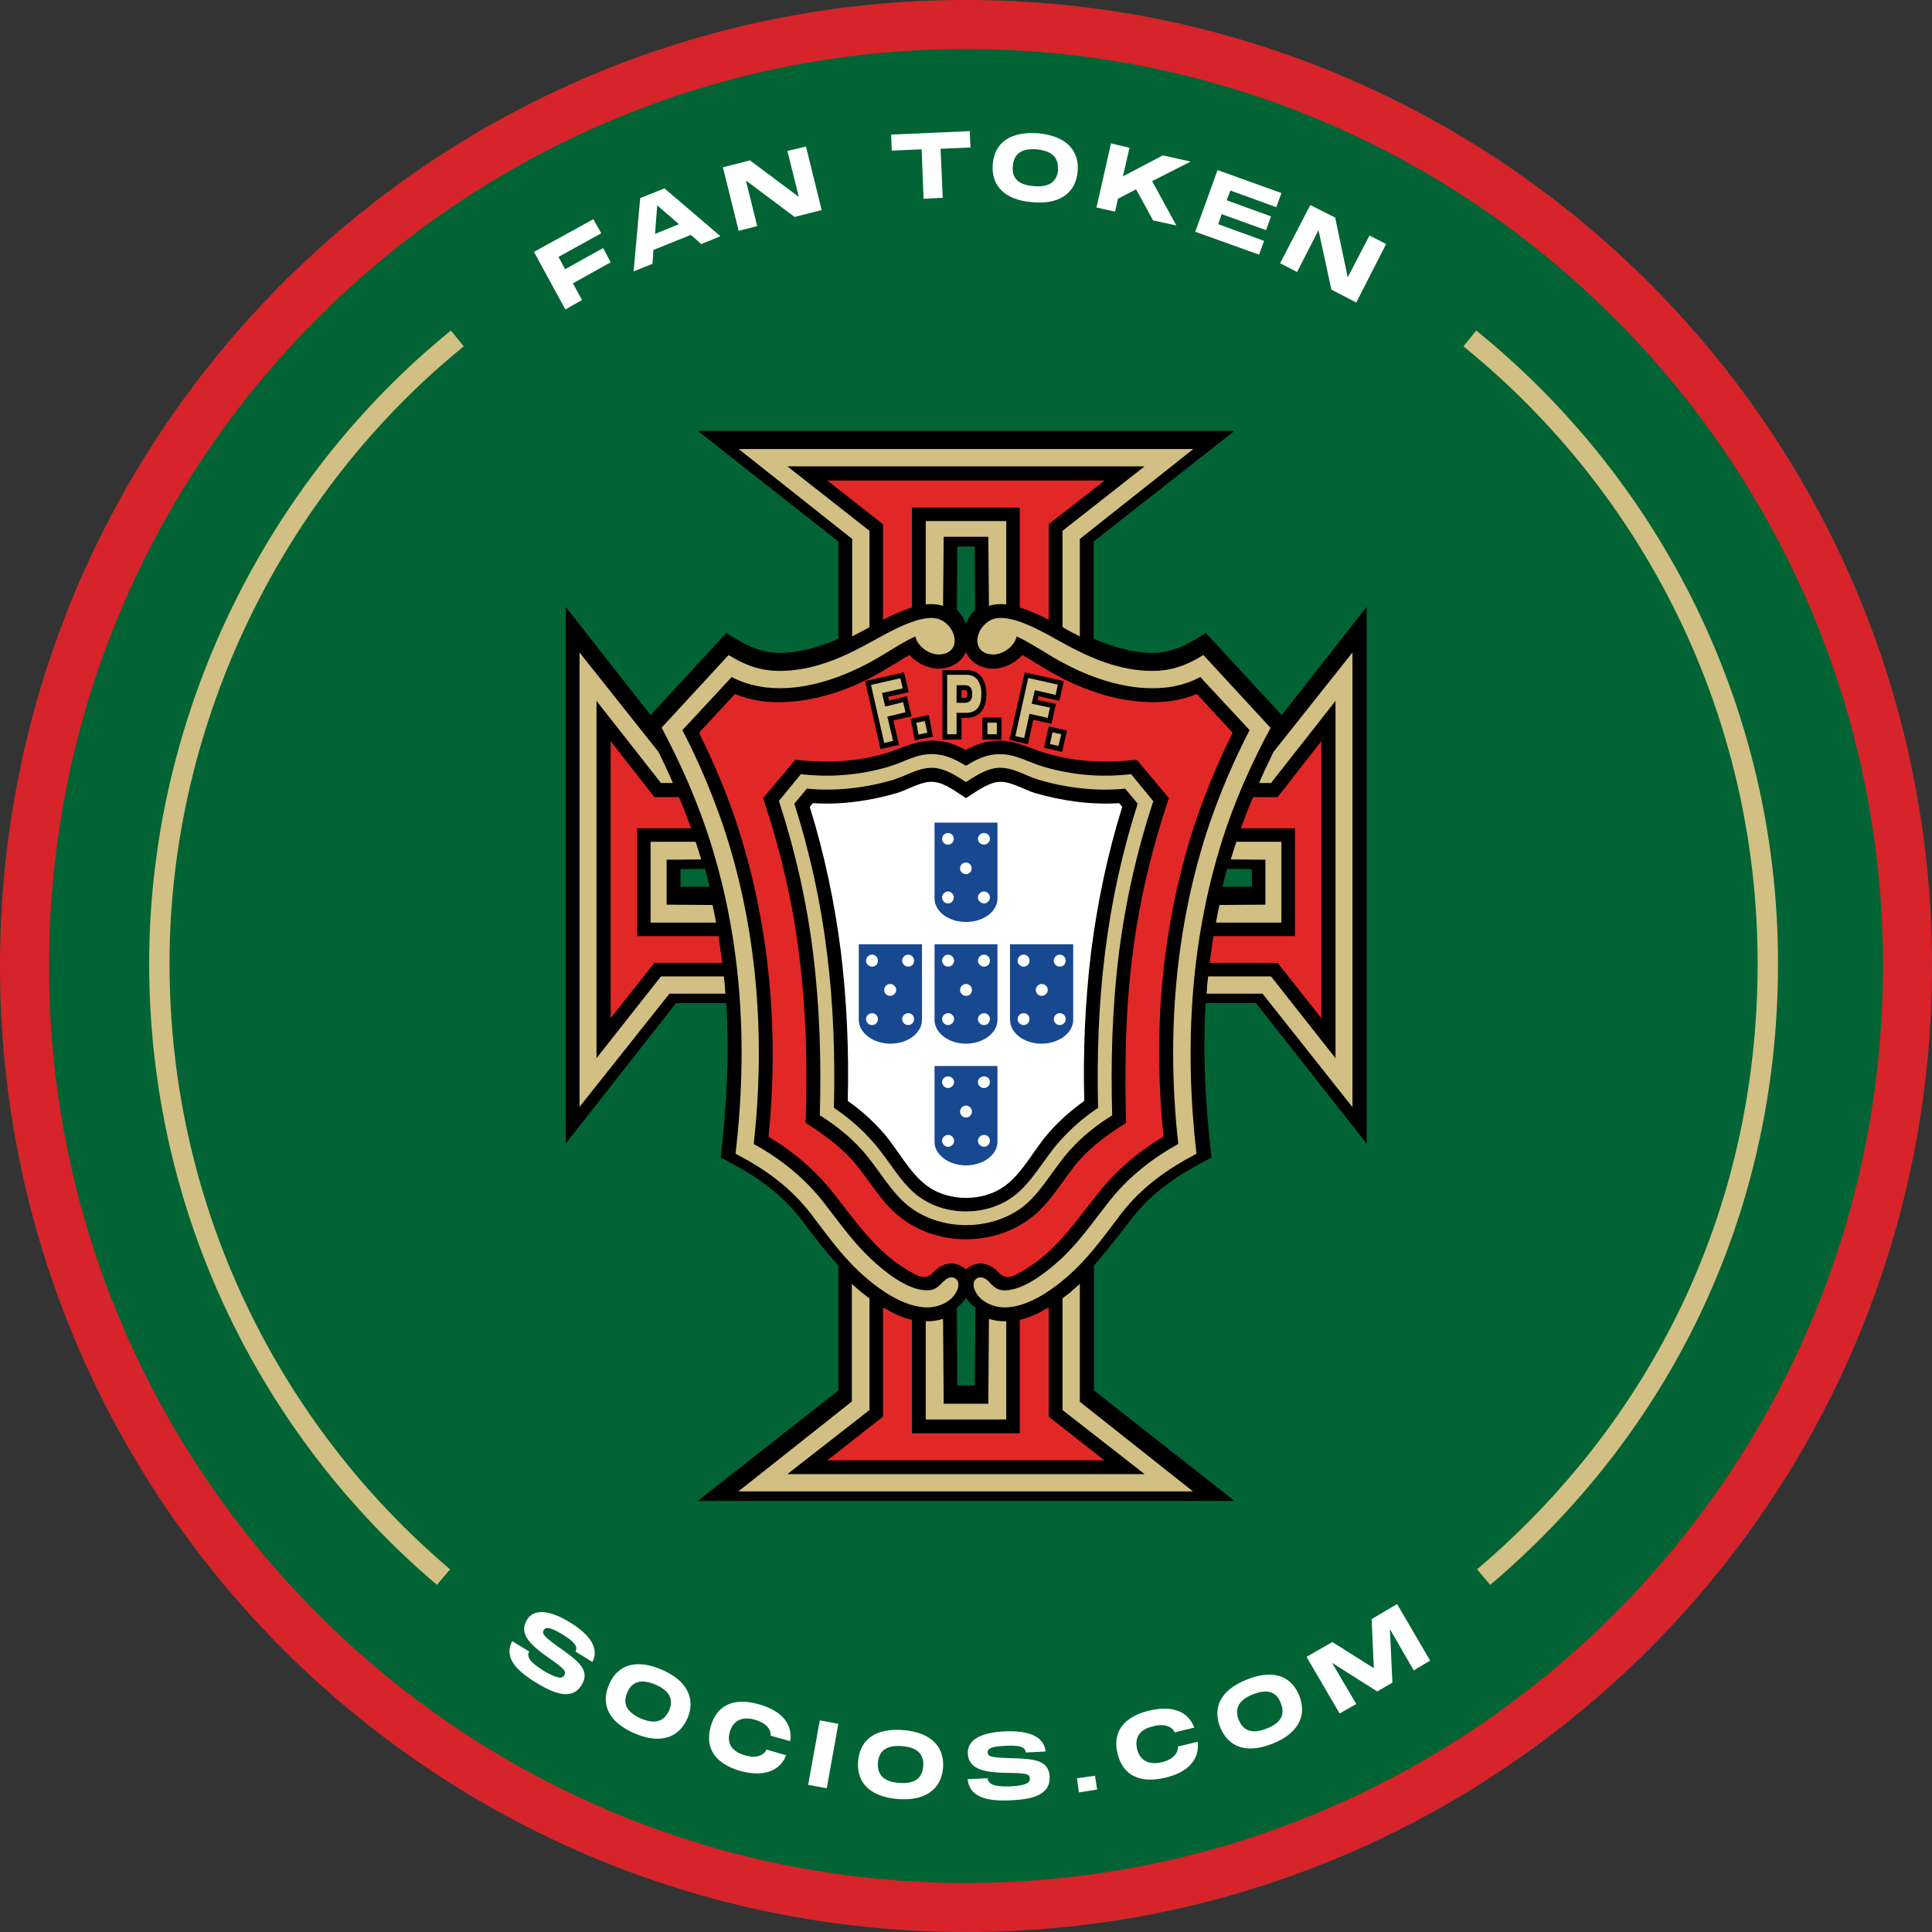 <?xml version="1.0" encoding="UTF-8"?>
<svg xmlns="http://www.w3.org/2000/svg" xmlns:xlink="http://www.w3.org/1999/xlink" width="24" height="24" viewBox="0 0 24 24">
<rect x="0" y="0" width="24" height="24" fill="#333333" stroke="none"/>
<path fill-rule="nonzero" fill="rgb(0.784%, 39.216%, 20.392%)" fill-opacity="1" d="M 24 12 C 24 18.629 18.629 24 12 24 C 5.371 24 0 18.629 0 12 C 0 5.371 5.371 0 12 0 C 18.629 0 24 5.371 24 12 Z M 24 12 "/>
<path fill-rule="nonzero" fill="rgb(84.314%, 13.725%, 16.471%)" fill-opacity="1" d="M 12 0.609 C 18.281 0.609 23.391 5.719 23.391 12 C 23.391 18.281 18.281 23.391 12 23.391 C 5.719 23.391 0.609 18.281 0.609 12 C 0.609 5.719 5.719 0.609 12 0.609 M 12 0 C 5.371 0 0 5.371 0 12 C 0 18.629 5.371 24 12 24 C 18.629 24 24 18.629 24 12 C 24 5.371 18.629 0 12 0 Z M 12 0 "/>
<path fill-rule="nonzero" fill="rgb(0%, 0%, 0%)" fill-opacity="1" d="M 10.414 15.719 C 10.242 15.535 10.09 15.328 9.938 15.129 C 9.668 14.785 9.332 14.574 8.953 14.379 C 9.027 13.738 9.062 13.102 9.023 12.461 L 8.398 12.461 L 7.027 14.207 L 7.027 7.539 L 8.082 8.883 L 9.023 7.863 C 9.27 8.02 9.457 8.125 9.758 8.109 C 9.988 8.094 10.207 8.027 10.414 7.934 L 10.414 6.727 L 8.668 5.352 L 15.336 5.352 L 13.586 6.727 L 13.586 7.934 C 13.797 8.027 14.016 8.094 14.246 8.109 C 14.547 8.125 14.73 8.02 14.98 7.863 L 15.922 8.883 L 16.977 7.539 L 16.977 14.207 L 15.602 12.461 L 14.977 12.461 C 14.941 13.102 14.973 13.738 15.051 14.379 C 14.672 14.574 14.332 14.785 14.066 15.129 C 13.91 15.328 13.758 15.531 13.59 15.719 L 13.59 17.273 L 15.336 18.645 L 8.668 18.645 L 10.414 17.273 Z M 12.117 16.242 C 12.07 16.211 12.031 16.172 12 16.125 C 11.969 16.172 11.93 16.211 11.887 16.242 L 11.891 17.211 L 12.109 17.211 Z M 11.887 7.578 C 11.938 7.625 11.977 7.688 12 7.75 C 12.023 7.688 12.062 7.625 12.113 7.578 L 12.109 6.789 L 11.891 6.789 Z M 15.242 10.793 C 15.223 10.867 15.203 10.941 15.188 11.016 L 15.551 11.016 L 15.551 10.797 L 15.246 10.793 Z M 8.816 11.016 C 8.797 10.941 8.777 10.867 8.758 10.793 L 8.453 10.797 L 8.453 11.016 Z M 8.816 11.016 "/>
<path fill-rule="nonzero" fill="rgb(88.627%, 15.686%, 14.902%)" fill-opacity="1" d="M 15.871 9.902 L 16.414 9.207 L 16.414 12.648 L 15.871 11.961 L 15.027 11.961 C 15.043 11.852 15.055 11.742 15.074 11.629 L 16.086 11.629 L 16.086 10.289 L 15.414 10.289 C 15.461 10.16 15.512 10.027 15.566 9.902 Z M 10.969 7.699 C 11.047 7.66 11.125 7.621 11.207 7.59 C 11.246 7.574 11.289 7.559 11.328 7.547 L 11.328 6.305 L 12.668 6.305 L 12.668 7.547 C 12.711 7.559 12.75 7.574 12.789 7.59 C 12.871 7.621 12.953 7.66 13.027 7.699 L 13.027 6.512 L 13.723 5.969 L 10.277 5.969 L 10.969 6.512 Z M 8.973 11.961 C 8.957 11.852 8.941 11.742 8.926 11.629 L 7.914 11.629 L 7.914 10.289 L 8.586 10.289 C 8.539 10.16 8.488 10.027 8.434 9.902 L 8.129 9.902 L 7.586 9.207 L 7.586 12.648 L 8.129 11.961 Z M 12 8.102 C 12.051 8.223 12.168 8.289 12.293 8.305 C 12.445 8.32 12.602 8.246 12.699 8.137 C 12.777 8.18 12.855 8.23 12.934 8.277 C 13.316 8.516 13.762 8.695 14.215 8.719 C 14.434 8.734 14.66 8.707 14.867 8.621 L 15.312 9.102 C 15.141 9.449 14.988 9.809 14.863 10.172 C 14.648 10.809 14.512 11.469 14.445 12.133 C 14.379 12.793 14.387 13.461 14.453 14.121 C 14.133 14.309 13.852 14.551 13.625 14.844 C 13.359 15.18 13.109 15.547 12.734 15.77 C 12.617 15.84 12.508 15.918 12.406 15.809 C 12.34 15.734 12.262 15.699 12.188 15.695 C 12.117 15.695 12.047 15.723 12 15.77 C 11.949 15.723 11.879 15.695 11.809 15.695 C 11.734 15.699 11.656 15.734 11.59 15.809 C 11.488 15.918 11.379 15.84 11.262 15.77 C 10.887 15.547 10.633 15.18 10.371 14.844 C 10.145 14.551 9.863 14.309 9.547 14.121 C 9.613 13.461 9.617 12.793 9.551 12.133 C 9.484 11.469 9.348 10.809 9.133 10.172 C 9.008 9.805 8.855 9.449 8.684 9.102 L 9.129 8.621 C 9.336 8.707 9.562 8.734 9.781 8.719 C 10.238 8.695 10.68 8.516 11.062 8.277 C 11.145 8.23 11.219 8.18 11.297 8.137 C 11.398 8.246 11.555 8.32 11.703 8.305 C 11.828 8.289 11.945 8.223 11.996 8.102 Z M 11.691 9.207 C 11.414 9.168 11.238 9.289 10.996 9.359 C 10.621 9.469 10.262 9.48 9.879 9.438 L 9.48 9.914 C 9.695 10.559 9.848 11.207 9.93 11.883 C 10.016 12.566 10.031 13.254 10.008 13.949 C 10.219 14.082 10.41 14.219 10.578 14.402 C 10.801 14.648 10.945 14.953 11.219 15.148 C 11.668 15.477 12.328 15.477 12.781 15.148 C 13.055 14.953 13.199 14.648 13.418 14.402 C 13.586 14.219 13.777 14.082 13.988 13.949 C 13.969 13.254 13.98 12.566 14.066 11.883 C 14.148 11.207 14.305 10.559 14.52 9.914 L 14.121 9.438 C 13.734 9.48 13.375 9.469 13 9.359 C 12.758 9.289 12.582 9.168 12.305 9.207 C 12.195 9.223 12.094 9.266 11.996 9.316 C 11.902 9.266 11.801 9.223 11.691 9.207 Z M 11.328 16.395 C 11.215 16.371 11.105 16.32 11 16.258 C 10.988 16.254 10.98 16.25 10.969 16.242 L 10.969 17.598 L 10.277 18.141 L 13.719 18.141 L 13.027 17.598 L 13.027 16.242 C 13.016 16.25 13.008 16.254 12.996 16.258 C 12.891 16.32 12.781 16.371 12.668 16.395 L 12.668 17.805 L 11.328 17.805 Z M 11.328 16.395 "/>
<path fill-rule="nonzero" fill="rgb(0%, 0%, 0%)" fill-opacity="1" d="M 12 8.918 L 11.945 8.918 L 11.945 9.188 L 11.707 9.188 L 11.707 8.324 L 12.008 8.324 C 12.184 8.324 12.254 8.465 12.254 8.621 C 12.254 8.789 12.184 8.918 12 8.918 Z M 12.016 8.621 C 12.016 8.598 12.016 8.574 11.992 8.574 L 11.945 8.574 L 11.945 8.668 L 11.992 8.668 C 12.016 8.668 12.016 8.641 12.016 8.621 Z M 12.203 9.188 L 12.441 9.188 L 12.441 8.914 L 12.203 8.914 Z M 13.195 9.34 L 13.254 9.074 L 13.027 9.023 L 12.969 9.289 Z M 12.77 9.242 L 12.836 8.941 L 13.062 8.992 L 13.117 8.742 L 12.891 8.695 L 12.902 8.648 L 13.16 8.707 L 13.215 8.461 L 12.73 8.352 L 12.539 9.191 L 12.77 9.246 Z M 11.59 9.152 L 11.578 9.09 L 11.539 8.883 L 11.312 8.93 L 11.363 9.195 Z M 11.168 9.254 L 11.098 8.949 L 11.324 8.898 L 11.266 8.648 L 11.043 8.703 L 11.031 8.656 L 11.289 8.598 L 11.23 8.352 L 10.746 8.461 L 10.938 9.305 Z M 11.168 9.254 "/>
<path fill-rule="nonzero" fill="rgb(82.353%, 74.902%, 51.373%)" fill-opacity="1" d="M 11.25 8.852 L 11.219 8.723 L 10.996 8.777 L 10.957 8.609 L 11.215 8.551 L 11.184 8.426 L 10.82 8.508 L 10.984 9.23 L 11.094 9.203 L 11.023 8.902 L 11.25 8.848 Z M 11.488 8.957 L 11.383 8.977 L 11.41 9.125 L 11.52 9.102 Z M 13.113 8.633 L 13.141 8.504 L 12.773 8.422 L 12.613 9.145 L 12.723 9.168 L 12.789 8.867 L 13.016 8.918 L 13.043 8.789 L 12.816 8.742 L 12.855 8.574 L 13.117 8.633 Z M 13.074 9.098 L 13.043 9.242 L 13.148 9.266 L 13.184 9.121 L 13.078 9.098 Z M 12.266 8.977 L 12.266 9.121 L 12.383 9.121 L 12.383 8.977 Z M 12.008 8.383 L 11.766 8.383 L 11.766 9.121 L 11.883 9.121 L 11.883 8.855 L 12 8.855 C 12.148 8.855 12.191 8.754 12.191 8.621 C 12.191 8.461 12.117 8.383 12.008 8.383 Z M 11.992 8.73 L 11.883 8.73 L 11.883 8.512 L 11.992 8.512 C 12.055 8.512 12.078 8.559 12.078 8.621 C 12.078 8.695 12.043 8.73 11.992 8.73 Z M 15.781 9.039 L 14.949 8.137 C 14.715 8.281 14.512 8.348 14.234 8.332 C 13.84 8.312 13.484 8.145 13.148 7.957 C 12.934 7.836 12.523 7.602 12.316 7.699 C 12.113 7.793 12.055 8.102 12.312 8.129 C 12.445 8.145 12.605 8.031 12.629 7.906 C 12.762 7.965 12.891 8.051 13.023 8.129 C 13.379 8.348 13.801 8.523 14.223 8.547 C 14.465 8.559 14.695 8.527 14.91 8.41 L 15.523 9.07 C 15.328 9.445 15.164 9.832 15.027 10.227 C 14.594 11.504 14.488 12.875 14.637 14.211 C 14.297 14.398 13.996 14.641 13.762 14.945 C 13.578 15.18 13.406 15.426 13.191 15.629 C 13.027 15.781 12.754 16.004 12.52 16.027 C 12.406 16.039 12.355 16 12.285 15.922 C 12.184 15.812 12.055 15.883 12.105 16.016 C 12.168 16.184 12.375 16.258 12.539 16.238 C 12.828 16.211 13.137 15.977 13.34 15.785 C 13.566 15.57 13.742 15.32 13.93 15.074 C 14.184 14.746 14.5 14.523 14.863 14.332 C 14.707 12.973 14.789 11.598 15.23 10.293 C 15.379 9.859 15.566 9.445 15.785 9.039 Z M 11.715 15.922 C 11.645 16 11.594 16.039 11.48 16.027 C 11.246 16.008 10.973 15.785 10.809 15.629 C 10.594 15.426 10.422 15.18 10.238 14.945 C 10.004 14.641 9.703 14.398 9.363 14.211 C 9.512 12.875 9.406 11.5 8.973 10.227 C 8.836 9.832 8.672 9.445 8.477 9.07 L 9.09 8.41 C 9.305 8.523 9.535 8.559 9.777 8.547 C 10.199 8.523 10.621 8.348 10.977 8.129 C 11.109 8.051 11.238 7.965 11.371 7.906 C 11.395 8.031 11.555 8.145 11.688 8.129 C 11.945 8.102 11.887 7.793 11.684 7.699 C 11.477 7.602 11.066 7.84 10.852 7.957 C 10.516 8.145 10.16 8.312 9.766 8.332 C 9.488 8.348 9.285 8.281 9.051 8.137 L 8.219 9.039 C 8.434 9.445 8.621 9.859 8.77 10.293 C 9.215 11.598 9.297 12.973 9.137 14.332 C 9.504 14.523 9.816 14.746 10.07 15.074 C 10.258 15.32 10.434 15.57 10.66 15.785 C 10.863 15.977 11.172 16.211 11.461 16.238 C 11.625 16.258 11.832 16.184 11.895 16.016 C 11.945 15.883 11.816 15.812 11.719 15.922 Z M 14.324 9.949 L 14.051 9.617 C 13.676 9.66 13.316 9.629 12.957 9.523 C 12.738 9.457 12.578 9.34 12.332 9.375 C 12.215 9.391 12.102 9.449 12 9.512 C 11.898 9.453 11.785 9.391 11.668 9.375 C 11.422 9.336 11.262 9.457 11.043 9.523 C 10.684 9.629 10.324 9.66 9.949 9.617 L 9.676 9.949 C 9.879 10.574 10.023 11.207 10.102 11.855 C 10.184 12.52 10.203 13.184 10.184 13.855 C 10.379 13.977 10.551 14.113 10.707 14.285 C 10.914 14.512 11.07 14.828 11.32 15.008 C 11.711 15.289 12.293 15.289 12.684 15.008 C 12.93 14.828 13.086 14.512 13.293 14.285 C 13.449 14.113 13.621 13.977 13.816 13.855 C 13.797 13.184 13.816 12.52 13.898 11.855 C 13.98 11.207 14.121 10.574 14.328 9.949 Z M 13.727 11.836 C 13.648 12.465 13.625 13.105 13.641 13.762 C 13.453 13.887 13.305 14.02 13.168 14.172 C 12.973 14.387 12.816 14.699 12.582 14.867 C 12.25 15.109 11.75 15.109 11.418 14.867 C 11.184 14.699 11.031 14.387 10.832 14.172 C 10.695 14.02 10.547 13.887 10.359 13.762 C 10.375 13.105 10.352 12.465 10.273 11.836 C 10.195 11.207 10.062 10.59 9.867 9.984 L 10.023 9.797 C 10.383 9.832 10.746 9.789 11.094 9.688 C 11.277 9.633 11.438 9.512 11.641 9.543 C 11.77 9.566 11.891 9.645 12 9.715 C 12.109 9.645 12.227 9.566 12.359 9.543 C 12.562 9.512 12.723 9.633 12.906 9.688 C 13.254 9.789 13.617 9.832 13.977 9.797 L 14.133 9.984 C 13.938 10.59 13.805 11.207 13.727 11.836 Z M 13.414 17.41 L 13.414 15.949 C 13.387 15.977 13.355 16 13.324 16.027 C 13.324 16.031 13.32 16.031 13.32 16.031 C 13.309 16.039 13.301 16.051 13.293 16.059 C 13.289 16.059 13.289 16.059 13.285 16.059 C 13.285 16.062 13.285 16.062 13.285 16.062 C 13.281 16.066 13.277 16.07 13.27 16.074 C 13.27 16.074 13.266 16.074 13.266 16.074 C 13.266 16.078 13.266 16.078 13.262 16.078 C 13.258 16.082 13.258 16.082 13.254 16.086 C 13.254 16.086 13.25 16.09 13.25 16.09 C 13.25 16.09 13.246 16.09 13.246 16.094 C 13.242 16.098 13.238 16.098 13.234 16.102 C 13.234 16.102 13.234 16.102 13.23 16.102 C 13.23 16.102 13.23 16.105 13.23 16.105 L 13.227 16.105 C 13.227 16.105 13.219 16.113 13.215 16.117 C 13.211 16.117 13.211 16.117 13.211 16.121 C 13.211 16.121 13.207 16.121 13.207 16.125 C 13.207 16.125 13.199 16.125 13.199 16.125 L 13.199 17.516 L 14.219 18.312 L 9.781 18.312 L 10.801 17.516 L 10.801 16.125 C 10.801 16.125 10.797 16.125 10.797 16.125 C 10.789 16.121 10.789 16.117 10.785 16.117 C 10.781 16.113 10.777 16.109 10.773 16.109 C 10.77 16.109 10.766 16.102 10.762 16.102 C 10.762 16.098 10.758 16.098 10.758 16.098 C 10.754 16.094 10.75 16.09 10.746 16.086 C 10.742 16.086 10.738 16.082 10.734 16.078 C 10.734 16.078 10.73 16.074 10.727 16.074 C 10.723 16.07 10.719 16.066 10.715 16.062 C 10.715 16.062 10.711 16.059 10.707 16.059 C 10.703 16.055 10.699 16.051 10.695 16.051 C 10.695 16.047 10.695 16.047 10.695 16.047 C 10.691 16.047 10.691 16.043 10.691 16.043 L 10.688 16.043 C 10.688 16.043 10.68 16.035 10.676 16.031 C 10.676 16.031 10.672 16.031 10.672 16.027 C 10.668 16.023 10.664 16.023 10.66 16.016 C 10.656 16.016 10.656 16.016 10.656 16.016 C 10.652 16.016 10.652 16.012 10.652 16.012 C 10.629 15.988 10.602 15.969 10.582 15.949 L 10.582 17.41 L 9.172 18.527 L 14.82 18.527 L 13.41 17.41 Z M 9.004 12.238 C 9 12.199 8.996 12.164 8.992 12.129 L 8.211 12.129 L 7.41 13.145 L 7.41 8.707 L 8.211 9.727 L 8.359 9.727 C 8.305 9.598 8.242 9.469 8.18 9.34 L 7.199 8.105 L 7.199 13.75 L 8.316 12.344 L 9.012 12.344 C 9.008 12.309 9.004 12.273 9.004 12.238 Z M 8.852 11.242 L 8.281 11.238 L 8.281 10.68 L 8.711 10.676 C 8.688 10.605 8.668 10.531 8.641 10.457 L 8.082 10.457 L 8.082 11.461 L 8.895 11.461 C 8.883 11.387 8.867 11.312 8.852 11.242 Z M 9.176 5.578 L 10.586 6.695 L 10.586 7.906 C 10.648 7.875 10.707 7.84 10.77 7.809 C 10.781 7.801 10.789 7.797 10.801 7.789 L 10.801 6.594 L 9.781 5.793 L 14.219 5.793 L 13.199 6.594 L 13.199 7.789 C 13.211 7.797 13.219 7.801 13.23 7.809 C 13.293 7.844 13.352 7.875 13.414 7.906 L 13.414 6.695 L 14.824 5.578 Z M 11.5 6.473 L 11.5 7.508 C 11.574 7.5 11.648 7.504 11.715 7.527 L 11.723 6.668 L 12.277 6.668 L 12.285 7.527 C 12.352 7.504 12.426 7.5 12.5 7.508 L 12.5 6.473 Z M 15.82 9.34 C 15.758 9.469 15.695 9.598 15.641 9.727 L 15.789 9.727 L 16.59 8.707 L 16.59 13.145 L 15.789 12.129 L 15.008 12.129 C 15.004 12.164 15 12.203 14.996 12.238 C 14.996 12.273 14.992 12.309 14.988 12.344 L 15.684 12.344 L 16.801 13.754 L 16.801 8.105 Z M 15.359 10.457 C 15.332 10.531 15.312 10.605 15.289 10.676 L 15.719 10.68 L 15.719 11.238 L 15.148 11.242 C 15.133 11.312 15.117 11.387 15.105 11.461 L 15.918 11.461 L 15.918 10.457 Z M 12.285 16.383 L 12.277 17.438 L 11.723 17.438 L 11.715 16.383 C 11.645 16.406 11.57 16.414 11.5 16.414 L 11.5 17.633 L 12.5 17.633 L 12.5 16.414 C 12.426 16.414 12.352 16.406 12.281 16.383 Z M 12.285 16.383 "/>
<path fill-rule="nonzero" fill="rgb(100%, 100%, 100%)" fill-opacity="1" d="M 12 9.914 C 11.891 9.848 11.754 9.734 11.613 9.715 C 11.465 9.691 11.285 9.809 11.141 9.852 C 10.805 9.949 10.449 10 10.098 9.977 L 10.059 10.023 C 10.242 10.609 10.367 11.211 10.445 11.816 C 10.52 12.434 10.547 13.055 10.531 13.676 C 10.688 13.785 10.832 13.914 10.961 14.059 C 11.152 14.27 11.289 14.566 11.52 14.734 C 11.789 14.93 12.211 14.93 12.48 14.734 C 12.711 14.566 12.848 14.27 13.039 14.059 C 13.168 13.914 13.312 13.789 13.469 13.676 C 13.453 13.055 13.48 12.434 13.555 11.816 C 13.633 11.211 13.758 10.609 13.941 10.023 L 13.902 9.977 C 13.551 10 13.195 9.949 12.859 9.852 C 12.715 9.809 12.535 9.691 12.387 9.715 C 12.246 9.738 12.109 9.848 12 9.914 Z M 12 9.914 "/>
<path fill-rule="nonzero" fill="rgb(9.412%, 28.235%, 56.471%)" fill-opacity="1" d="M 12.391 11.73 L 12.391 12.668 C 12.391 12.832 12.215 12.965 12 12.965 C 11.785 12.965 11.609 12.832 11.609 12.668 L 11.609 11.73 Z M 12.391 13.242 L 11.609 13.242 L 11.609 14.184 C 11.609 14.344 11.785 14.477 12 14.477 C 12.215 14.477 12.391 14.344 12.391 14.184 Z M 11.453 11.73 L 10.668 11.73 L 10.668 12.668 C 10.668 12.832 10.848 12.965 11.062 12.965 C 11.277 12.965 11.453 12.832 11.453 12.668 Z M 12.547 12.668 C 12.547 12.832 12.723 12.965 12.938 12.965 C 13.152 12.965 13.332 12.832 13.332 12.668 L 13.332 11.73 L 12.547 11.73 Z M 12.391 10.219 L 11.609 10.219 L 11.609 11.16 C 11.609 11.324 11.785 11.453 12 11.453 C 12.215 11.453 12.391 11.324 12.391 11.16 Z M 12.391 10.219 "/>
<path fill-rule="nonzero" fill="rgb(100%, 100%, 100%)" fill-opacity="1" d="M 11.926 12.297 C 11.926 12.258 11.961 12.223 12 12.223 C 12.039 12.223 12.074 12.258 12.074 12.297 C 12.074 12.34 12.043 12.371 12 12.371 C 11.957 12.371 11.926 12.336 11.926 12.297 Z M 11.777 12.008 C 11.816 12.008 11.852 11.977 11.852 11.934 C 11.852 11.891 11.816 11.859 11.777 11.859 C 11.738 11.859 11.703 11.895 11.703 11.934 C 11.703 11.973 11.738 12.008 11.777 12.008 Z M 11.777 12.734 C 11.816 12.734 11.852 12.699 11.852 12.66 C 11.852 12.617 11.816 12.586 11.777 12.586 C 11.738 12.586 11.703 12.621 11.703 12.66 C 11.703 12.699 11.738 12.734 11.777 12.734 Z M 12.223 12.008 C 12.266 12.008 12.297 11.977 12.297 11.934 C 12.297 11.891 12.266 11.859 12.223 11.859 C 12.184 11.859 12.148 11.895 12.148 11.934 C 12.148 11.973 12.184 12.008 12.223 12.008 Z M 12.223 12.734 C 12.266 12.734 12.297 12.699 12.297 12.66 C 12.297 12.617 12.266 12.586 12.223 12.586 C 12.184 12.586 12.148 12.621 12.148 12.66 C 12.148 12.699 12.184 12.734 12.223 12.734 Z M 12 13.883 C 12.039 13.883 12.074 13.848 12.074 13.809 C 12.074 13.77 12.043 13.734 12 13.734 C 11.957 13.734 11.926 13.77 11.926 13.809 C 11.926 13.848 11.961 13.883 12 13.883 Z M 11.777 13.516 C 11.816 13.516 11.852 13.48 11.852 13.441 C 11.852 13.402 11.816 13.371 11.777 13.371 C 11.738 13.371 11.703 13.402 11.703 13.441 C 11.703 13.484 11.738 13.516 11.777 13.516 Z M 11.777 14.246 C 11.816 14.246 11.852 14.211 11.852 14.172 C 11.852 14.129 11.816 14.098 11.777 14.098 C 11.738 14.098 11.703 14.133 11.703 14.172 C 11.703 14.211 11.738 14.246 11.777 14.246 Z M 12.223 13.516 C 12.266 13.516 12.297 13.48 12.297 13.441 C 12.297 13.402 12.266 13.371 12.223 13.371 C 12.184 13.371 12.148 13.402 12.148 13.441 C 12.148 13.484 12.184 13.516 12.223 13.516 Z M 12.223 14.246 C 12.266 14.246 12.297 14.211 12.297 14.172 C 12.297 14.129 12.266 14.098 12.223 14.098 C 12.184 14.098 12.148 14.133 12.148 14.172 C 12.148 14.211 12.184 14.246 12.223 14.246 Z M 11.059 12.371 C 11.098 12.371 11.133 12.336 11.133 12.297 C 11.133 12.258 11.098 12.223 11.059 12.223 C 11.016 12.223 10.984 12.258 10.984 12.297 C 10.984 12.34 11.016 12.371 11.059 12.371 Z M 10.832 12.008 C 10.875 12.008 10.906 11.977 10.906 11.934 C 10.906 11.891 10.875 11.859 10.832 11.859 C 10.793 11.859 10.758 11.895 10.758 11.934 C 10.758 11.973 10.793 12.008 10.832 12.008 Z M 10.832 12.734 C 10.875 12.734 10.906 12.699 10.906 12.66 C 10.906 12.617 10.875 12.586 10.832 12.586 C 10.793 12.586 10.758 12.621 10.758 12.66 C 10.758 12.699 10.793 12.734 10.832 12.734 Z M 11.281 12.008 C 11.324 12.008 11.355 11.977 11.355 11.934 C 11.355 11.891 11.324 11.859 11.281 11.859 C 11.242 11.859 11.207 11.895 11.207 11.934 C 11.207 11.973 11.242 12.008 11.281 12.008 Z M 11.281 12.734 C 11.324 12.734 11.355 12.699 11.355 12.66 C 11.355 12.617 11.324 12.586 11.281 12.586 C 11.242 12.586 11.207 12.621 11.207 12.66 C 11.207 12.699 11.242 12.734 11.281 12.734 Z M 12.941 12.371 C 12.98 12.371 13.016 12.336 13.016 12.297 C 13.016 12.258 12.98 12.223 12.941 12.223 C 12.902 12.223 12.867 12.258 12.867 12.297 C 12.867 12.34 12.902 12.371 12.941 12.371 Z M 13.164 12.008 C 13.207 12.008 13.238 11.977 13.238 11.934 C 13.238 11.891 13.207 11.859 13.164 11.859 C 13.125 11.859 13.09 11.895 13.09 11.934 C 13.09 11.973 13.125 12.008 13.164 12.008 Z M 13.164 12.734 C 13.207 12.734 13.238 12.699 13.238 12.66 C 13.238 12.617 13.207 12.586 13.164 12.586 C 13.125 12.586 13.09 12.621 13.09 12.66 C 13.09 12.699 13.125 12.734 13.164 12.734 Z M 12.715 12.008 C 12.758 12.008 12.789 11.977 12.789 11.934 C 12.789 11.891 12.758 11.859 12.715 11.859 C 12.676 11.859 12.641 11.895 12.641 11.934 C 12.641 11.973 12.676 12.008 12.715 12.008 Z M 12.715 12.734 C 12.758 12.734 12.789 12.699 12.789 12.66 C 12.789 12.617 12.758 12.586 12.715 12.586 C 12.676 12.586 12.641 12.621 12.641 12.66 C 12.641 12.699 12.676 12.734 12.715 12.734 Z M 12 10.859 C 12.039 10.859 12.07 10.828 12.07 10.789 C 12.07 10.746 12.039 10.715 12 10.715 C 11.957 10.715 11.926 10.746 11.926 10.789 C 11.926 10.828 11.961 10.859 12 10.859 Z M 11.777 10.492 C 11.816 10.492 11.848 10.461 11.848 10.422 C 11.848 10.379 11.816 10.348 11.777 10.348 C 11.738 10.348 11.703 10.379 11.703 10.422 C 11.703 10.461 11.734 10.492 11.777 10.492 Z M 11.777 11.223 C 11.816 11.223 11.848 11.191 11.848 11.148 C 11.848 11.109 11.816 11.074 11.777 11.074 C 11.738 11.074 11.703 11.109 11.703 11.148 C 11.703 11.188 11.734 11.223 11.777 11.223 Z M 12.223 10.492 C 12.262 10.492 12.297 10.461 12.297 10.422 C 12.297 10.379 12.266 10.348 12.223 10.348 C 12.184 10.348 12.148 10.379 12.148 10.422 C 12.148 10.461 12.184 10.492 12.223 10.492 Z M 12.223 11.223 C 12.262 11.223 12.297 11.191 12.297 11.148 C 12.297 11.109 12.266 11.074 12.223 11.074 C 12.184 11.074 12.148 11.109 12.148 11.148 C 12.148 11.188 12.184 11.223 12.223 11.223 Z M 12.223 11.223 "/>
<path fill-rule="nonzero" fill="rgb(100%, 100%, 100%)" fill-opacity="1" d="M 7.371 2.723 L 7.469 2.898 L 6.938 3.191 L 7.02 3.344 L 7.492 3.082 L 7.586 3.258 L 7.117 3.52 L 7.23 3.727 L 7.023 3.844 L 6.633 3.129 Z M 7.371 2.723 "/>
<path fill-rule="nonzero" fill="rgb(100%, 100%, 100%)" fill-opacity="1" d="M 8.711 3.031 L 8.582 2.918 L 8.117 3.105 L 8.105 3.277 L 7.871 3.371 L 7.953 2.461 L 8.254 2.34 L 8.949 2.934 L 8.715 3.031 Z M 8.137 2.906 L 8.434 2.785 L 8.164 2.551 Z M 8.137 2.906 "/>
<path fill-rule="nonzero" fill="rgb(100%, 100%, 100%)" fill-opacity="1" d="M 9.922 2.441 L 9.781 1.875 L 10.012 1.82 L 10.207 2.609 L 9.871 2.695 L 9.266 2.242 L 9.406 2.809 L 9.176 2.867 L 8.98 2.078 L 9.316 1.992 L 9.922 2.445 Z M 9.922 2.441 "/>
<path fill-rule="nonzero" fill="rgb(100%, 100%, 100%)" fill-opacity="1" d="M 11.07 1.672 L 12.047 1.629 L 12.055 1.832 L 11.684 1.848 L 11.711 2.457 L 11.473 2.469 L 11.449 1.855 L 11.078 1.871 L 11.07 1.668 Z M 11.07 1.672 "/>
<path fill-rule="nonzero" fill="rgb(100%, 100%, 100%)" fill-opacity="1" d="M 12.332 2.039 C 12.355 1.77 12.555 1.629 12.898 1.656 C 13.238 1.688 13.41 1.863 13.387 2.129 C 13.363 2.398 13.164 2.543 12.824 2.512 C 12.48 2.484 12.312 2.309 12.332 2.039 Z M 13.141 2.109 C 13.152 1.969 13.082 1.875 12.879 1.855 C 12.68 1.84 12.594 1.918 12.582 2.062 C 12.566 2.203 12.641 2.297 12.84 2.312 C 13.043 2.332 13.129 2.25 13.145 2.109 Z M 13.141 2.109 "/>
<path fill-rule="nonzero" fill="rgb(100%, 100%, 100%)" fill-opacity="1" d="M 14.789 2.008 L 14.312 2.25 L 14.613 2.801 L 14.324 2.738 L 14.113 2.352 L 13.887 2.469 L 13.852 2.629 L 13.621 2.578 L 13.801 1.781 L 14.031 1.836 L 13.949 2.191 L 14.445 1.93 L 14.793 2.008 Z M 14.789 2.008 "/>
<path fill-rule="nonzero" fill="rgb(100%, 100%, 100%)" fill-opacity="1" d="M 15.918 2.398 L 15.855 2.574 L 15.285 2.367 L 15.238 2.488 L 15.789 2.688 L 15.727 2.859 L 15.176 2.66 L 15.133 2.785 L 15.703 2.992 L 15.641 3.164 L 14.848 2.879 L 15.125 2.113 Z M 15.918 2.398 "/>
<path fill-rule="nonzero" fill="rgb(100%, 100%, 100%)" fill-opacity="1" d="M 16.742 3.445 L 17.012 2.926 L 17.219 3.031 L 16.848 3.758 L 16.539 3.598 L 16.379 2.859 L 16.113 3.379 L 15.902 3.27 L 16.277 2.547 L 16.586 2.703 Z M 16.742 3.445 "/>
<path fill-rule="nonzero" fill="rgb(100%, 100%, 100%)" fill-opacity="1" d="M 6.574 20.516 C 6.539 20.574 6.574 20.645 6.758 20.758 C 6.926 20.855 6.984 20.855 7.008 20.812 C 7.039 20.762 7.016 20.734 6.816 20.594 C 6.543 20.406 6.453 20.273 6.547 20.121 C 6.633 19.977 6.832 20.004 7.07 20.148 C 7.34 20.309 7.445 20.484 7.359 20.645 L 7.148 20.516 C 7.184 20.453 7.133 20.391 6.977 20.297 C 6.828 20.207 6.777 20.211 6.754 20.25 C 6.73 20.293 6.754 20.328 6.934 20.457 C 7.18 20.629 7.336 20.746 7.227 20.93 C 7.117 21.109 6.922 21.062 6.672 20.91 C 6.391 20.742 6.262 20.578 6.363 20.387 Z M 6.574 20.516 "/>
<path fill-rule="nonzero" fill="rgb(100%, 100%, 100%)" fill-opacity="1" d="M 7.566 20.926 C 7.672 20.676 7.906 20.605 8.223 20.742 C 8.535 20.879 8.645 21.098 8.539 21.348 C 8.43 21.594 8.195 21.668 7.879 21.531 C 7.566 21.395 7.457 21.176 7.566 20.926 Z M 8.312 21.25 C 8.367 21.117 8.328 21.008 8.141 20.926 C 7.957 20.848 7.848 20.895 7.793 21.023 C 7.734 21.156 7.777 21.266 7.961 21.348 C 8.145 21.426 8.254 21.379 8.312 21.246 Z M 8.312 21.25 "/>
<path fill-rule="nonzero" fill="rgb(100%, 100%, 100%)" fill-opacity="1" d="M 9.43 21.172 C 9.719 21.254 9.848 21.422 9.816 21.629 L 9.574 21.562 C 9.578 21.484 9.523 21.406 9.379 21.363 C 9.211 21.316 9.105 21.379 9.066 21.516 C 9.027 21.652 9.086 21.758 9.254 21.805 C 9.398 21.848 9.488 21.805 9.523 21.734 L 9.766 21.805 C 9.688 22 9.488 22.078 9.199 22 C 8.883 21.91 8.754 21.715 8.828 21.449 C 8.902 21.18 9.117 21.082 9.43 21.172 Z M 9.43 21.172 "/>
<path fill-rule="nonzero" fill="rgb(100%, 100%, 100%)" fill-opacity="1" d="M 10.414 21.414 L 10.27 22.215 L 10.039 22.172 L 10.184 21.371 Z M 10.414 21.414 "/>
<path fill-rule="nonzero" fill="rgb(100%, 100%, 100%)" fill-opacity="1" d="M 10.66 21.875 C 10.684 21.605 10.879 21.465 11.223 21.492 C 11.562 21.52 11.734 21.695 11.715 21.961 C 11.691 22.23 11.492 22.375 11.152 22.348 C 10.809 22.32 10.637 22.145 10.66 21.875 Z M 11.469 21.941 C 11.48 21.801 11.406 21.707 11.207 21.691 C 11.004 21.676 10.918 21.754 10.906 21.895 C 10.895 22.039 10.969 22.133 11.168 22.148 C 11.367 22.164 11.457 22.086 11.469 21.941 Z M 11.469 21.941 "/>
<path fill-rule="nonzero" fill="rgb(100%, 100%, 100%)" fill-opacity="1" d="M 12.27 22.09 C 12.273 22.16 12.34 22.199 12.555 22.191 C 12.75 22.18 12.797 22.145 12.793 22.094 C 12.789 22.035 12.754 22.027 12.512 22.023 C 12.184 22.02 12.031 21.961 12.023 21.781 C 12.016 21.609 12.191 21.523 12.473 21.508 C 12.789 21.492 12.973 21.578 12.988 21.758 L 12.742 21.77 C 12.738 21.699 12.66 21.676 12.477 21.688 C 12.305 21.695 12.266 21.727 12.27 21.77 C 12.27 21.82 12.312 21.832 12.531 21.84 C 12.832 21.848 13.027 21.855 13.039 22.07 C 13.051 22.277 12.859 22.352 12.57 22.363 C 12.242 22.383 12.043 22.316 12.02 22.102 L 12.266 22.09 Z M 12.27 22.09 "/>
<path fill-rule="nonzero" fill="rgb(100%, 100%, 100%)" fill-opacity="1" d="M 13.379 22.09 L 13.602 22.059 L 13.629 22.23 L 13.402 22.266 Z M 13.379 22.09 "/>
<path fill-rule="nonzero" fill="rgb(100%, 100%, 100%)" fill-opacity="1" d="M 14.277 21.25 C 14.566 21.18 14.762 21.262 14.836 21.461 L 14.594 21.52 C 14.559 21.449 14.469 21.406 14.324 21.445 C 14.152 21.484 14.094 21.586 14.125 21.727 C 14.16 21.867 14.266 21.93 14.434 21.891 C 14.578 21.855 14.637 21.773 14.633 21.695 L 14.879 21.637 C 14.902 21.848 14.77 22.012 14.48 22.082 C 14.16 22.16 13.949 22.055 13.883 21.785 C 13.816 21.516 13.957 21.328 14.273 21.25 Z M 14.277 21.25 "/>
<path fill-rule="nonzero" fill="rgb(100%, 100%, 100%)" fill-opacity="1" d="M 15.156 21.453 C 15.059 21.203 15.172 20.988 15.492 20.863 C 15.809 20.734 16.043 20.816 16.141 21.066 C 16.238 21.316 16.125 21.535 15.809 21.66 C 15.488 21.789 15.258 21.707 15.156 21.453 Z M 15.91 21.156 C 15.859 21.023 15.754 20.973 15.566 21.047 C 15.379 21.121 15.336 21.23 15.387 21.363 C 15.441 21.496 15.547 21.547 15.734 21.473 C 15.922 21.402 15.965 21.289 15.91 21.156 Z M 15.91 21.156 "/>
<path fill-rule="nonzero" fill="rgb(100%, 100%, 100%)" fill-opacity="1" d="M 16.641 21.285 L 16.23 20.582 L 16.551 20.398 L 17.066 20.723 L 17.039 20.113 L 17.355 19.926 L 17.766 20.629 L 17.562 20.75 L 17.266 20.238 L 17.297 20.902 L 17.109 21.012 L 16.547 20.656 L 16.848 21.168 Z M 16.641 21.285 "/>
<path fill="none" stroke-width="2.22" stroke-linecap="butt" stroke-linejoin="miter" stroke="rgb(82.353%, 74.902%, 51.373%)" stroke-opacity="1" stroke-miterlimit="10" d="M 48.33 171.855 C 29.395 155.791 17.363 131.797 17.363 105 C 17.363 78.203 30.044 52.944 49.834 36.88 " transform="matrix(0.114, 0, 0, 0.114, 0, 0)"/>
<path fill="none" stroke-width="2.22" stroke-linecap="butt" stroke-linejoin="miter" stroke="rgb(82.353%, 74.902%, 51.373%)" stroke-opacity="1" stroke-miterlimit="10" d="M 160.166 36.88 C 179.99 52.944 192.637 77.485 192.637 105 C 192.637 132.515 180.605 155.791 161.67 171.855 " transform="matrix(0.114, 0, 0, 0.114, 0, 0)"/>
</svg>
